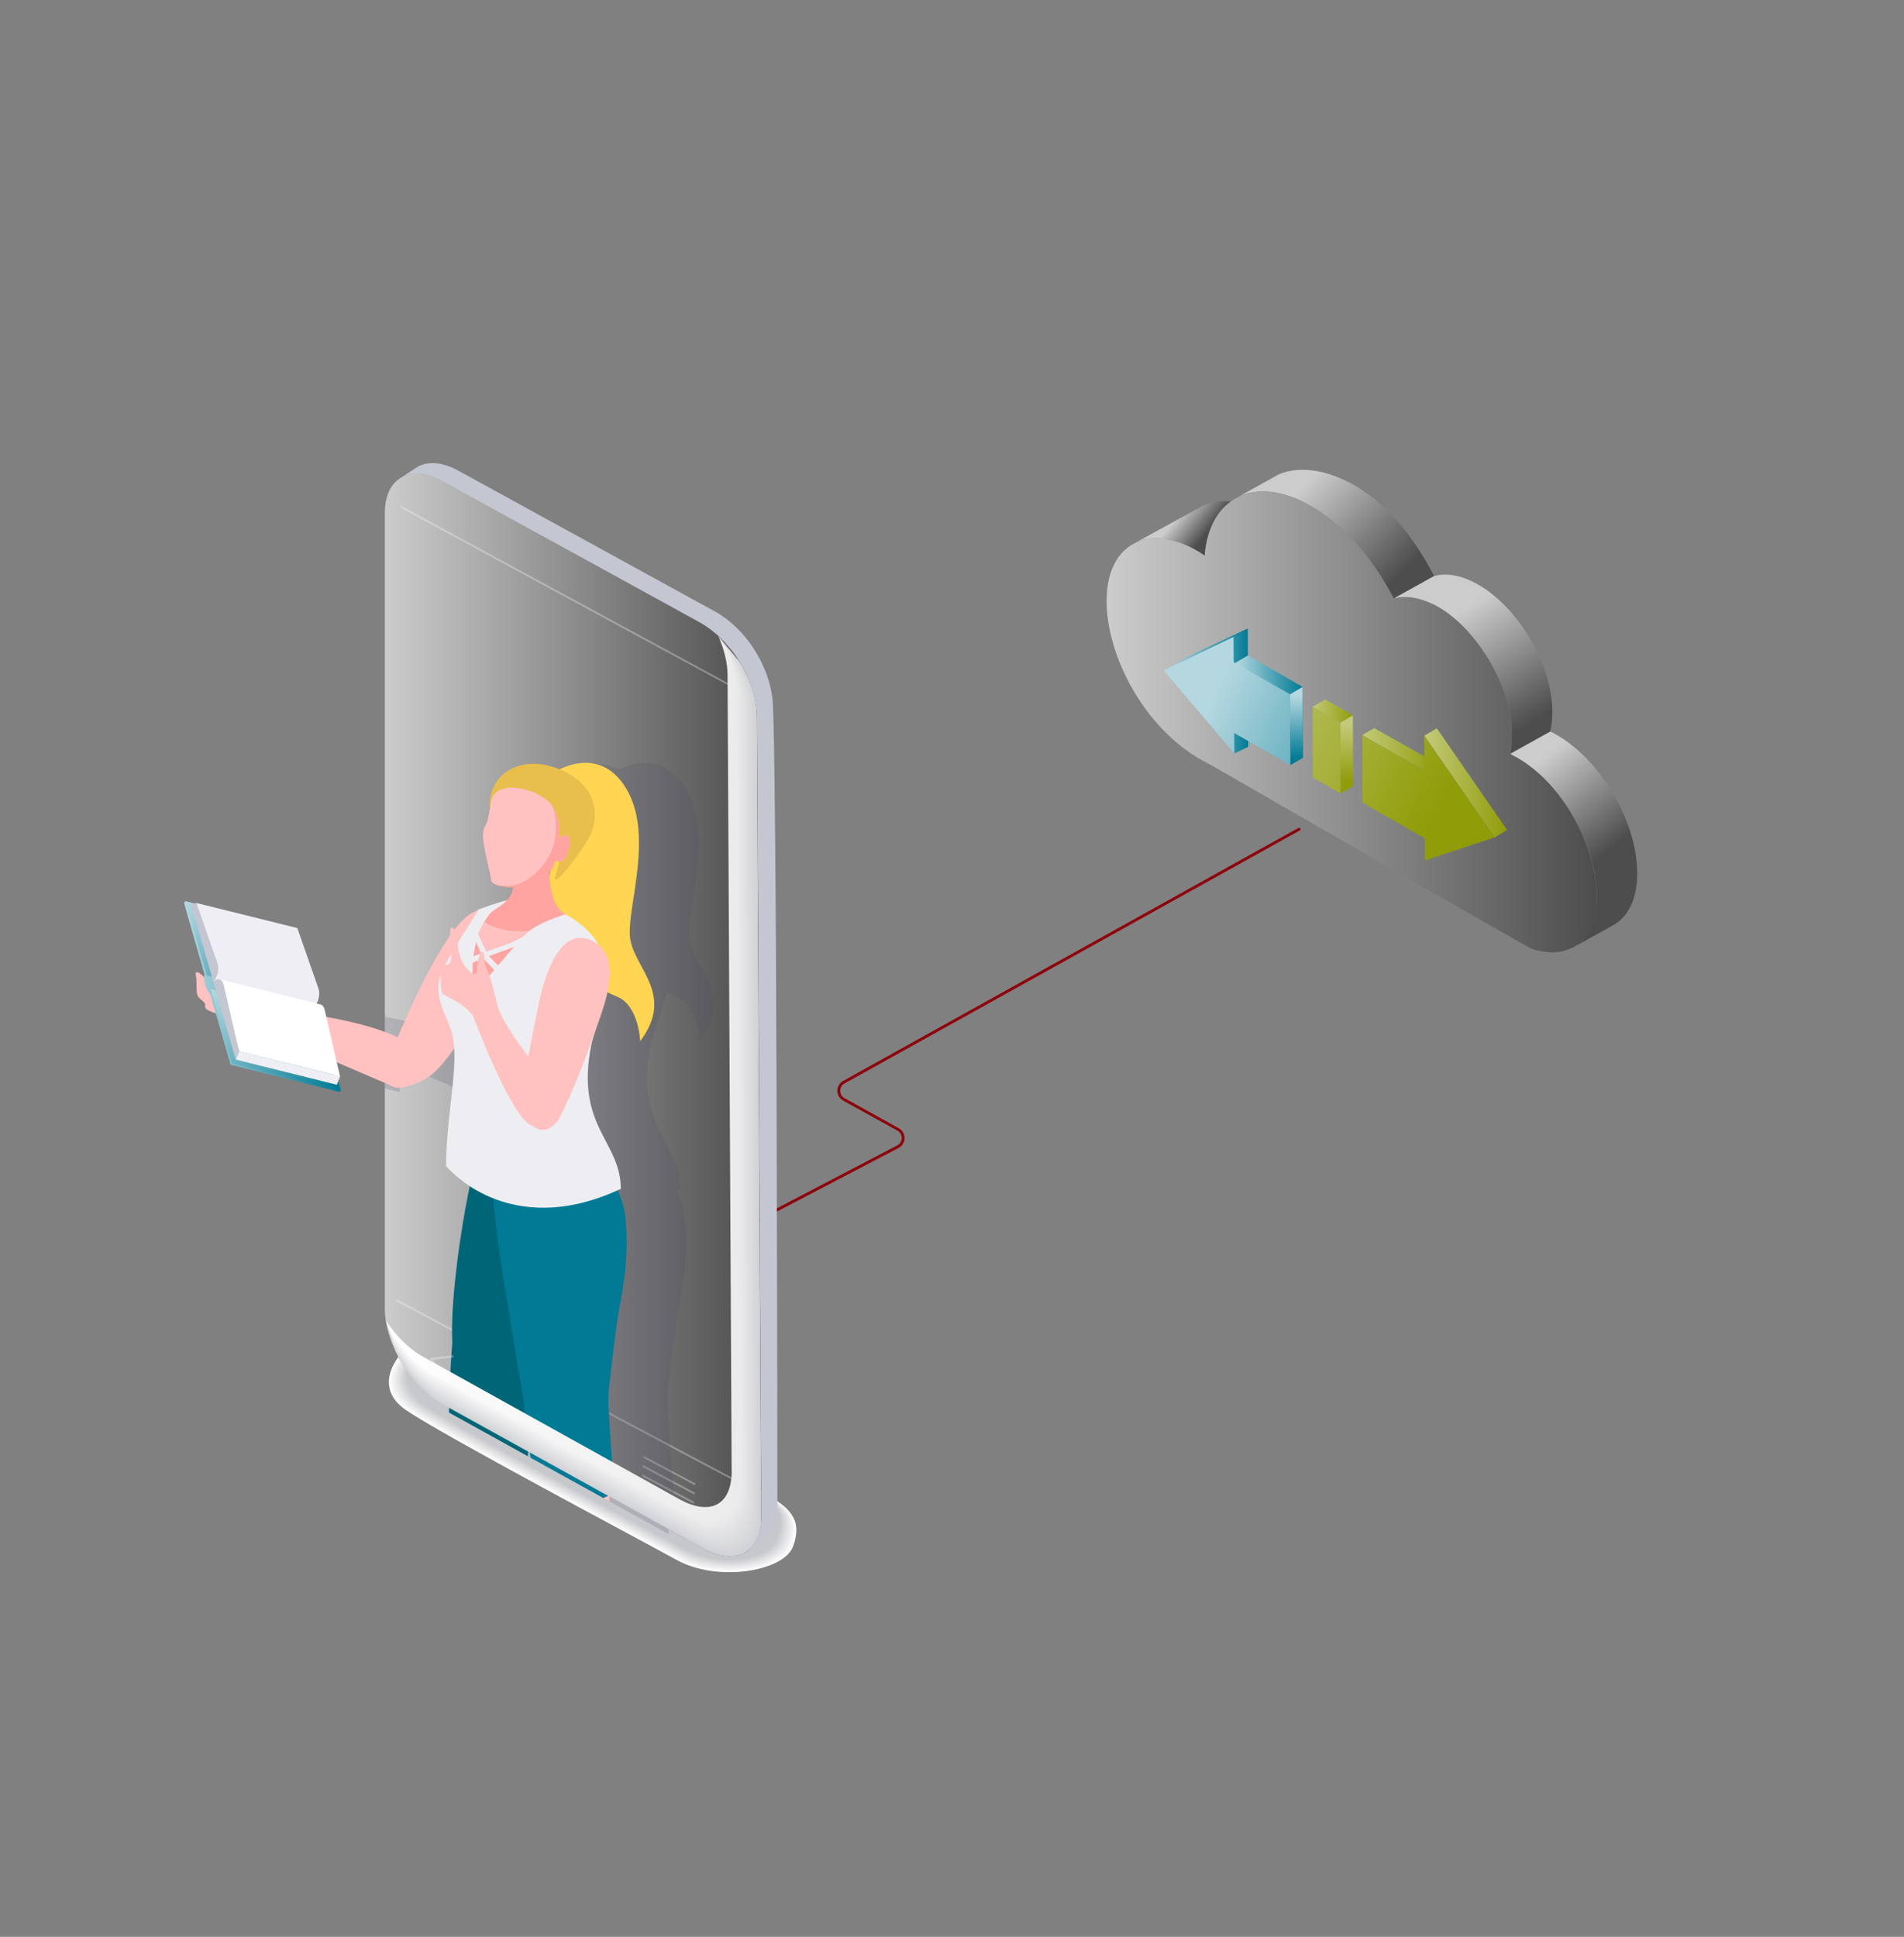 <?xml version="1.0" encoding="UTF-8"?> <svg xmlns="http://www.w3.org/2000/svg" xmlns:xlink="http://www.w3.org/1999/xlink" viewBox="0 0 467 475"><rect x="0" y="0" width="467" height="475" fill="#808080" stroke="none"/><defs><style>.cls-1{fill:url(#Unbenannter_Verlauf_2422);}.cls-1,.cls-2,.cls-3,.cls-4,.cls-5,.cls-6,.cls-7,.cls-8,.cls-9,.cls-10,.cls-11,.cls-12,.cls-13,.cls-14,.cls-15,.cls-16,.cls-17,.cls-18,.cls-19,.cls-20,.cls-21,.cls-22,.cls-23,.cls-24,.cls-25,.cls-26,.cls-27,.cls-28,.cls-29,.cls-30,.cls-31,.cls-32,.cls-33,.cls-34,.cls-35,.cls-36,.cls-37,.cls-38,.cls-39,.cls-40,.cls-41,.cls-42,.cls-43,.cls-44,.cls-45,.cls-46,.cls-47,.cls-48,.cls-49,.cls-50,.cls-51,.cls-52,.cls-53,.cls-54,.cls-55,.cls-56,.cls-57,.cls-58,.cls-59,.cls-60,.cls-61,.cls-62,.cls-63,.cls-64,.cls-65,.cls-66,.cls-67,.cls-68,.cls-69,.cls-70,.cls-71,.cls-72,.cls-73,.cls-74,.cls-75,.cls-76,.cls-77,.cls-78,.cls-79,.cls-80,.cls-81,.cls-82{stroke-width:0px;}.cls-2{fill:url(#Unbenannter_Verlauf_2428);}.cls-3{fill:url(#Unbenannter_Verlauf_2429);}.cls-4{fill:url(#Unbenannter_Verlauf_2426);}.cls-5{fill:url(#Unbenannter_Verlauf_2420);}.cls-6{fill:url(#Unbenannter_Verlauf_2425);}.cls-7{fill:url(#Unbenannter_Verlauf_2423);}.cls-8{fill:url(#Unbenannter_Verlauf_2424);}.cls-9{fill:url(#Unbenannter_Verlauf_2421);}.cls-10{fill:url(#Unbenannter_Verlauf_2427);}.cls-11{fill:url(#Unbenannter_Verlauf_2408);}.cls-12{fill:url(#Unbenannter_Verlauf_2409);}.cls-13{fill:url(#Unbenannter_Verlauf_2413);}.cls-14{fill:url(#Unbenannter_Verlauf_2411);}.cls-15{fill:url(#Unbenannter_Verlauf_2412);}.cls-16{fill:url(#Unbenannter_Verlauf_2416);}.cls-17{fill:url(#Unbenannter_Verlauf_2410);}.cls-18{fill:url(#Unbenannter_Verlauf_2417);}.cls-19{fill:url(#Unbenannter_Verlauf_2415);}.cls-20{fill:url(#Unbenannter_Verlauf_2419);}.cls-21{fill:url(#Unbenannter_Verlauf_2414);}.cls-22{fill:url(#Unbenannter_Verlauf_2418);}.cls-23{fill:#c7c8cc;}.cls-24{fill:#d1d2d6;}.cls-25{fill:url(#Neues_Verlaufsfeld_2-5);}.cls-26{fill:url(#Neues_Verlaufsfeld_2-9);}.cls-27{fill:url(#Neues_Verlaufsfeld_2-6);}.cls-28{fill:url(#Neues_Verlaufsfeld_2-4);}.cls-29{fill:url(#Neues_Verlaufsfeld_2-3);}.cls-30{fill:url(#Neues_Verlaufsfeld_2-2);}.cls-31{fill:url(#Neues_Verlaufsfeld_2-8);}.cls-32{fill:url(#Neues_Verlaufsfeld_2-7);}.cls-33{fill:#e4e5e7;}.cls-34{fill:#eeeef4;}.cls-35{fill:#e7e7e9;}.cls-36{fill:#8d030b;}.cls-37{fill:#c4c6d1;}.cls-83{clip-path:url(#clippath);}.cls-38{fill:none;}.cls-39{fill:url(#Unbenannter_Verlauf_3-7);}.cls-40{fill:url(#Unbenannter_Verlauf_3-6);}.cls-41{fill:url(#Unbenannter_Verlauf_3-5);}.cls-42{fill:url(#Unbenannter_Verlauf_3-3);}.cls-43{fill:url(#Unbenannter_Verlauf_3-2);}.cls-44{fill:url(#Unbenannter_Verlauf_3-4);}.cls-45{fill:#eeeef2;}.cls-46{fill:#fafafa;}.cls-84{mix-blend-mode:multiply;}.cls-47{fill:#ffa4a1;}.cls-48{fill:#e8bf4d;}.cls-49{fill:#dadadd;}.cls-50{fill:#dcdddf;}.cls-51{fill:#ffc2c1;}.cls-52{fill:#dfe0e2;}.cls-53{fill:#fcfcfd;}.cls-54{fill:#d7d8db;}.cls-55{fill:url(#Neues_Verlaufsfeld_2);}.cls-56{opacity:.3;}.cls-56,.cls-78{fill:#fff;}.cls-57{fill:url(#ITL_Verlauf-5);}.cls-58{fill:url(#ITL_Verlauf-3);}.cls-59{fill:url(#ITL_Verlauf-6);}.cls-60{fill:url(#ITL_Verlauf-2);}.cls-61{fill:url(#ITL_Verlauf-4);}.cls-62{fill:#e2e2e4;}.cls-63{fill:#f2f2f3;}.cls-85{mix-blend-mode:screen;}.cls-64{fill:#cacbce;}.cls-65{fill:url(#Unbenannter_Verlauf_3);}.cls-66{fill:#525068;opacity:.2;}.cls-67{fill:#d2d2d6;}.cls-68{fill:#ffd552;}.cls-69{fill:url(#ITL_Verlauf);}.cls-70{fill:url(#_Безымянный_градиент_347);}.cls-71{fill:#eaeaec;}.cls-72{fill:#f4f5f5;}.cls-86{isolation:isolate;}.cls-73{fill:#007a95;}.cls-74{fill:#cccdd1;}.cls-75{fill:#067;}.cls-76{fill:#f7f7f8;}.cls-77{fill:#ecedee;}.cls-79{fill:#d4d5d8;}.cls-80{fill:#efeff0;}.cls-81{fill:#cfd0d3;}.cls-82{fill:#2c3144;}</style><linearGradient id="ITL_Verlauf" x1="863.46" y1="-1258.07" x2="869.91" y2="-1263.17" gradientTransform="translate(-574.86 -1131.28) scale(1 -1)" gradientUnits="userSpaceOnUse"><stop offset="0" stop-color="#ccc"></stop><stop offset="1" stop-color="#4d4d4d"></stop></linearGradient><linearGradient id="ITL_Verlauf-2" x1="947.58" y1="-1321.89" x2="964.83" y2="-1343.5" xlink:href="#ITL_Verlauf"></linearGradient><linearGradient id="ITL_Verlauf-3" x1="893.39" y1="-1251.68" x2="916.39" y2="-1274.27" xlink:href="#ITL_Verlauf"></linearGradient><linearGradient id="ITL_Verlauf-4" x1="932.6" y1="-1281.68" x2="950.11" y2="-1308.73" xlink:href="#ITL_Verlauf"></linearGradient><linearGradient id="ITL_Verlauf-5" x1="271.41" y1="-1308.36" x2="391.66" y2="-1308.36" gradientTransform="translate(0 -1131.28) scale(1 -1)" xlink:href="#ITL_Verlauf"></linearGradient><linearGradient id="Neues_Verlaufsfeld_2" x1="291.19" y1="-1300.74" x2="306.17" y2="-1300.74" gradientTransform="translate(0 -1131.28) scale(1 -1)" gradientUnits="userSpaceOnUse"><stop offset="0" stop-color="#b5d8e0"></stop><stop offset="1" stop-color="#007a95"></stop></linearGradient><linearGradient id="Neues_Verlaufsfeld_2-2" x1="302.98" y1="-1304.57" x2="319.58" y2="-1304.57" xlink:href="#Neues_Verlaufsfeld_2"></linearGradient><linearGradient id="Neues_Verlaufsfeld_2-3" x1="285.45" y1="159.29" x2="306.04" y2="159.29" gradientTransform="matrix(1,0,0,1,0,0)" xlink:href="#Neues_Verlaufsfeld_2"></linearGradient><linearGradient id="Neues_Verlaufsfeld_2-4" x1="317.99" y1="-1301.84" x2="317.99" y2="-1317.3" xlink:href="#Neues_Verlaufsfeld_2"></linearGradient><linearGradient id="Neues_Verlaufsfeld_2-5" x1="298.08" y1="-1300.56" x2="353.96" y2="-1328.08" xlink:href="#Neues_Verlaufsfeld_2"></linearGradient><linearGradient id="Neues_Verlaufsfeld_2-6" x1="298.55" y1="-1299.76" x2="354.38" y2="-1327.26" xlink:href="#Neues_Verlaufsfeld_2"></linearGradient><linearGradient id="Unbenannter_Verlauf_3" x1="330.32" y1="-1308.77" x2="330.32" y2="-1323.1" gradientTransform="translate(0 -1131.28) scale(1 -1)" gradientUnits="userSpaceOnUse"><stop offset="0" stop-color="#c3ca7a"></stop><stop offset="1" stop-color="#909c08"></stop></linearGradient><linearGradient id="Unbenannter_Verlauf_3-2" x1="334.13" y1="-1315.12" x2="352.85" y2="-1315.12" xlink:href="#Unbenannter_Verlauf_3"></linearGradient><linearGradient id="Unbenannter_Verlauf_3-3" x1="349.33" y1="-1323.26" x2="369.66" y2="-1323.26" xlink:href="#Unbenannter_Verlauf_3"></linearGradient><linearGradient id="Unbenannter_Verlauf_3-4" x1="321.95" y1="-1305.65" x2="331.82" y2="-1305.65" xlink:href="#Unbenannter_Verlauf_3"></linearGradient><linearGradient id="Unbenannter_Verlauf_3-5" x1="298.68" y1="-1303.12" x2="351.99" y2="-1329.38" xlink:href="#Unbenannter_Verlauf_3"></linearGradient><linearGradient id="Unbenannter_Verlauf_3-6" x1="297.49" y1="-1301.5" x2="353.48" y2="-1329.08" xlink:href="#Unbenannter_Verlauf_3"></linearGradient><linearGradient id="Unbenannter_Verlauf_3-7" x1="297.69" y1="-1301.52" x2="353.55" y2="-1329.04" xlink:href="#Unbenannter_Verlauf_3"></linearGradient><linearGradient id="ITL_Verlauf-6" x1="94.39" y1="248.92" x2="186.69" y2="248.92" gradientTransform="matrix(1,0,0,1,0,0)" xlink:href="#ITL_Verlauf"></linearGradient><clipPath id="clippath"><path class="cls-38" d="M186.67,373.21v-.33c-.02-5.7-.18-37.05-.38-73.02,0-1.12,0-2.26-.02-3.4-.05-10.2-.11-20.73-.16-31.09-.02-.73-.02-1.42-.02-2.14-.07-11.27-.12-22.33-.17-32.57-.11-19.93-.21-36.74-.25-45.94-.02-.96-.02-1.8-.02-2.59-.02-1.01-.02-1.88-.02-2.59-.02-1.53-.02-2.34-.02-2.34-.03-2.55-.51-5.22-1.43-7.83-.94-2.74-2.34-5.42-4.14-7.86-.48-.64-.99-1.3-1.57-1.91-.26-.33-.56-.66-.86-.97-.21-.2-.43-.41-.63-.63-.02-.03-.03-.05-.05-.07-.2-.2-.4-.4-.59-.58-.03-.03-.08-.07-.11-.12l-.08-.07c-.13-.12-.28-.25-.41-.38-.49-.41-.99-.84-1.52-1.22-.21-.17-.43-.31-.66-.46-.05-.07-.13-.12-.2-.15-.26-.2-.51-.36-.76-.51-.41-.26-.82-.53-1.27-.74l-9.21-5.08h-.02l-.1-.05-6.18-3.4-8.57-4.71-.1-.05-.36-.2-12.36-6.77-2.16-1.19-14.17-7.78-.69-.38-9.02-4.94c-.61-.33-1.2-.61-1.78-.86l-.05-.02c-1.58-.63-3.08-.94-4.44-.94-.3,0-.58.02-.84.05-.25.02-.49.07-.76.12h-.08c-.25.05-.48.12-.73.2-.03,0-.1.02-.16.05-.15.05-.3.1-.43.16l-.05.02s-.08.03-.12.05c-.21.1-.43.21-.63.33-.02,0-.03.02-.05.02-.17.1-.33.21-.5.35l-.1.07c-2.11,1.57-3.36,4.45-3.33,8.37v53.91l-55.46,28.95-1.93,72.02,57.39,10.18v29.93c0,1.25.15,2.54.4,3.81v.02c.89,4.55,3.21,9.25,6.35,13.12.78.97,1.63,1.93,2.5,2.8.46.43.92.82,1.38,1.25.21.17.43.33.64.5.99.76,1.98,1.45,3.02,1.99l5.29,2.93,7.42,4.1,3.18,1.76,14.16,7.85,9.43,5.21,3.74,2.08,2.24,1.24,17.26,9.54,1.3.73c4.27,2.34,8.07,2.34,10.66.44.1-.07.2-.15.28-.23.08-.08.16-.16.25-.23.16-.15.33-.33.49-.51.2-.21.4-.43.56-.67.03-.05.07-.1.1-.15.1-.16.2-.33.3-.53.13-.21.25-.45.36-.68.07-.18.13-.35.2-.51.07-.18.12-.36.16-.54.07-.18.12-.38.17-.58.03-.07.05-.15.07-.23.21-.89.36-1.81.4-2.83,0,0,0-.21-.02-.61Z"></path></clipPath><linearGradient id="Neues_Verlaufsfeld_2-7" x1="45.11" y1="244.39" x2="83.61" y2="244.39" gradientTransform="matrix(1,0,0,1,0,0)" xlink:href="#Neues_Verlaufsfeld_2"></linearGradient><linearGradient id="Neues_Verlaufsfeld_2-8" x1="437.65" y1="-164.25" x2="477.86" y2="-164.25" gradientTransform="translate(-375.9 55.5) rotate(43.95)" xlink:href="#Neues_Verlaufsfeld_2"></linearGradient><linearGradient id="Neues_Verlaufsfeld_2-9" x1="418.22" y1="-175.47" x2="458.44" y2="-175.47" gradientTransform="translate(-375.9 55.5) rotate(43.95)" xlink:href="#Neues_Verlaufsfeld_2"></linearGradient><linearGradient id="Unbenannter_Verlauf_2429" x1="103.52" y1="271.35" x2="193.34" y2="271.35" gradientTransform="translate(-6.86)" gradientUnits="userSpaceOnUse"><stop offset="0" stop-color="#d3d4d8"></stop><stop offset="1" stop-color="#d2d3d7"></stop></linearGradient><linearGradient id="Unbenannter_Verlauf_2428" x1="110.29" y1="271.03" x2="199.99" y2="271.03" gradientTransform="translate(-13.72)" gradientUnits="userSpaceOnUse"><stop offset="0" stop-color="#d5d6da"></stop><stop offset="1" stop-color="#d3d4d8"></stop></linearGradient><linearGradient id="Unbenannter_Verlauf_2427" x1="117.05" y1="270.72" x2="206.65" y2="270.72" gradientTransform="translate(-20.59)" gradientUnits="userSpaceOnUse"><stop offset="0" stop-color="#d7d8db"></stop><stop offset="1" stop-color="#d4d5d9"></stop></linearGradient><linearGradient id="Unbenannter_Verlauf_2426" x1="123.82" y1="270.41" x2="213.3" y2="270.41" gradientTransform="translate(-27.45)" gradientUnits="userSpaceOnUse"><stop offset="0" stop-color="#d9dadd"></stop><stop offset="1" stop-color="#d6d6da"></stop></linearGradient><linearGradient id="Unbenannter_Verlauf_2425" x1="130.58" y1="270.1" x2="219.95" y2="270.1" gradientTransform="translate(-34.31)" gradientUnits="userSpaceOnUse"><stop offset="0" stop-color="#dbdcdf"></stop><stop offset="1" stop-color="#d7d7db"></stop></linearGradient><linearGradient id="Unbenannter_Verlauf_2424" x1="137.35" y1="269.79" x2="226.6" y2="269.79" gradientTransform="translate(-41.17)" gradientUnits="userSpaceOnUse"><stop offset="0" stop-color="#dddee1"></stop><stop offset="1" stop-color="#d8d9db"></stop></linearGradient><linearGradient id="Unbenannter_Verlauf_2423" x1="144.11" y1="269.47" x2="233.25" y2="269.47" gradientTransform="translate(-48.04)" gradientUnits="userSpaceOnUse"><stop offset="0" stop-color="#dfe0e2"></stop><stop offset="1" stop-color="#d9dadc"></stop></linearGradient><linearGradient id="Unbenannter_Verlauf_2422" x1="150.88" y1="269.16" x2="239.9" y2="269.16" gradientTransform="translate(-54.9)" gradientUnits="userSpaceOnUse"><stop offset="0" stop-color="#e1e2e4"></stop><stop offset="1" stop-color="#dadbdd"></stop></linearGradient><linearGradient id="Unbenannter_Verlauf_2421" x1="157.64" y1="268.85" x2="246.55" y2="268.85" gradientTransform="translate(-61.76)" gradientUnits="userSpaceOnUse"><stop offset="0" stop-color="#e3e4e6"></stop><stop offset="1" stop-color="#dbdcde"></stop></linearGradient><linearGradient id="Unbenannter_Verlauf_2420" x1="164.4" y1="268.54" x2="253.2" y2="268.54" gradientTransform="translate(-68.62)" gradientUnits="userSpaceOnUse"><stop offset="0" stop-color="#e5e6e8"></stop><stop offset="1" stop-color="#dcdddf"></stop></linearGradient><linearGradient id="Unbenannter_Verlauf_2419" x1="171.17" y1="268.23" x2="259.85" y2="268.23" gradientTransform="translate(-75.49)" gradientUnits="userSpaceOnUse"><stop offset="0" stop-color="#e7e8ea"></stop><stop offset="1" stop-color="#dddee0"></stop></linearGradient><linearGradient id="Unbenannter_Verlauf_2418" x1="177.93" y1="267.92" x2="266.5" y2="267.92" gradientTransform="translate(-82.35)" gradientUnits="userSpaceOnUse"><stop offset="0" stop-color="#e9e9eb"></stop><stop offset="1" stop-color="#dfdfe1"></stop></linearGradient><linearGradient id="Unbenannter_Verlauf_2417" x1="184.7" y1="267.6" x2="273.15" y2="267.6" gradientTransform="translate(-89.21)" gradientUnits="userSpaceOnUse"><stop offset="0" stop-color="#ebebed"></stop><stop offset="1" stop-color="#e0e0e2"></stop></linearGradient><linearGradient id="Unbenannter_Verlauf_2416" x1="191.46" y1="267.29" x2="279.8" y2="267.29" gradientTransform="translate(-96.07)" gradientUnits="userSpaceOnUse"><stop offset="0" stop-color="#ededef"></stop><stop offset="1" stop-color="#e1e1e3"></stop></linearGradient><linearGradient id="Unbenannter_Verlauf_2415" x1="198.23" y1="266.98" x2="286.45" y2="266.98" gradientTransform="translate(-102.93)" gradientUnits="userSpaceOnUse"><stop offset="0" stop-color="#efeff1"></stop><stop offset="1" stop-color="#e2e2e4"></stop></linearGradient><linearGradient id="Unbenannter_Verlauf_2414" x1="204.99" y1="266.67" x2="293.1" y2="266.67" gradientTransform="translate(-109.8)" gradientUnits="userSpaceOnUse"><stop offset="0" stop-color="#f1f1f3"></stop><stop offset="1" stop-color="#e3e3e5"></stop></linearGradient><linearGradient id="Unbenannter_Verlauf_2413" x1="211.76" y1="266.36" x2="299.75" y2="266.36" gradientTransform="translate(-116.66)" gradientUnits="userSpaceOnUse"><stop offset="0" stop-color="#f3f3f4"></stop><stop offset="1" stop-color="#e4e4e6"></stop></linearGradient><linearGradient id="Unbenannter_Verlauf_2412" x1="218.52" y1="266.05" x2="306.4" y2="266.05" gradientTransform="translate(-123.52)" gradientUnits="userSpaceOnUse"><stop offset="0" stop-color="#f5f5f6"></stop><stop offset="1" stop-color="#e5e6e6"></stop></linearGradient><linearGradient id="Unbenannter_Verlauf_2411" x1="225.29" y1="265.73" x2="313.05" y2="265.73" gradientTransform="translate(-130.38)" gradientUnits="userSpaceOnUse"><stop offset="0" stop-color="#f7f7f8"></stop><stop offset="1" stop-color="#e6e7e7"></stop></linearGradient><linearGradient id="Unbenannter_Verlauf_2410" x1="232.05" y1="265.42" x2="319.7" y2="265.42" gradientTransform="translate(-137.25)" gradientUnits="userSpaceOnUse"><stop offset="0" stop-color="#f9f9fa"></stop><stop offset="1" stop-color="#e8e8e8"></stop></linearGradient><linearGradient id="Unbenannter_Verlauf_2409" x1="238.81" y1="265.11" x2="326.35" y2="265.11" gradientTransform="translate(-144.11)" gradientUnits="userSpaceOnUse"><stop offset="0" stop-color="#fbfbfb"></stop><stop offset="1" stop-color="#e9e9e9"></stop></linearGradient><linearGradient id="Unbenannter_Verlauf_2408" x1="245.58" y1="264.8" x2="333" y2="264.8" gradientTransform="translate(-150.97)" gradientUnits="userSpaceOnUse"><stop offset="0" stop-color="#fdfdfd"></stop><stop offset="1" stop-color="#eaeaea"></stop></linearGradient><linearGradient id="_Безымянный_градиент_347" x1="252.34" y1="264.49" x2="339.65" y2="264.49" gradientTransform="translate(-157.83)" gradientUnits="userSpaceOnUse"><stop offset="0" stop-color="#fff"></stop><stop offset="1" stop-color="#ebebeb"></stop></linearGradient></defs><g class="cls-86"><g id="Ebene_1"><path class="cls-69" d="M278.51,133.07c.9-.44,1.88-.74,2.91-.92,3.46-.59,7.59.28,12.02,2.84.69.4,1.36.83,2.03,1.28.53-6.16,2.85-10.69,6.38-13.27-.57-.07-1.13-.1-1.68-.1-1.84,0-3.54.37-5.04,1.09l-16.61,9.08Z"></path><path class="cls-60" d="M380.2,179.38l-9.91,5.51c.56.26,1.13.56,1.7.89,10.86,6.27,19.66,21.45,19.66,33.92,0,6.31-2.26,10.72-5.91,12.71l10.04-5.58s.03-.02.05-.02l.13-.08h0c3.47-2.06,5.61-6.4,5.61-12.54,0-12.46-8.8-27.64-19.66-33.91-.57-.33-1.14-.62-1.7-.89Z"></path><path class="cls-58" d="M312.82,116.79l-9.46,5.26c.1-.05.2-.11.31-.16,2.85-1.42,6.29-1.76,10.11-.91,2.46.54,5.07,1.58,7.79,3.14,8.15,4.71,15.43,13.18,20.25,22.65l9.91-5.51c-4.81-9.47-11.94-18.22-20.25-22.65-11.87-6.34-18.6-1.86-18.66-1.83Z"></path><path class="cls-61" d="M341.83,146.77c3.03-.86,6.79-.23,10.87,2.13.82.47,1.63,1.01,2.43,1.59,8.87,6.48,15.71,19.14,15.71,29.69,0,1.74-.19,3.31-.54,4.73l9.91-5.51c.35-1.41.54-2.99.54-4.72,0-11.49-8.12-25.5-18.13-31.28-4.08-2.35-7.85-2.98-10.87-2.12l-9.91,5.51Z"></path><path class="cls-57" d="M297.03,187.62c14.37,8.28,67.1,38.63,76.78,44.05,1.11.4,1.3,1.5,6.93,1.93,19.83-.87,10.3-38.37-9.88-48.44-1.36-.73.3-2.22-.06-3.73.16-4.46-.52-7.72-2.01-12.05-4.01-10.93-14.96-24.99-26.97-22.63-5.45-10.33-12.6-18.91-22.54-23.85-10.98-5.41-22.56-1.71-23.81,13.36-4.36-3.1-10.2-4.95-14.06-4.12-19.01,3.88-9.29,43.58,15.63,55.47Z"></path><polygon class="cls-55" points="291.19 161.12 302.76 184.79 306.17 183.14 306.04 154.15 291.19 161.12"></polygon><polygon class="cls-30" points="306.07 160.74 302.98 162.57 319.58 185.84 319.5 168.46 306.07 160.74"></polygon><polygon class="cls-29" points="285.45 164.44 302.54 156.2 306.04 154.15 291.19 161.12 285.45 164.44"></polygon><polygon class="cls-28" points="316.41 170.28 316.49 187.65 319.58 185.84 319.5 168.46 316.41 170.28"></polygon><polygon class="cls-25" points="300.42 161.14 300.47 178.49 316.47 187.63 316.41 170.28 300.42 161.14"></polygon><polygon class="cls-27" points="285.45 164.44 302.76 184.79 302.54 156.2 285.45 164.44"></polygon><polygon class="cls-65" points="328.73 177.22 328.82 194.59 331.9 192.78 331.82 175.4 328.73 177.22"></polygon><polygon class="cls-43" points="334.13 180.28 349.63 189.14 352.85 187.48 337.07 178.55 334.13 180.28"></polygon><polygon class="cls-42" points="349.33 180.41 366.57 205.37 369.66 203.55 352.41 178.6 349.33 180.41"></polygon><polygon class="cls-44" points="321.95 173.34 328.73 177.22 331.82 175.4 325.03 171.52 321.95 173.34"></polygon><polygon class="cls-41" points="334.13 180.28 334.21 196.86 353.43 207.85 353.35 191.26 334.13 180.28"></polygon><polygon class="cls-40" points="321.95 173.34 322.03 190.72 328.82 194.59 328.73 177.22 321.95 173.34"></polygon><polygon class="cls-39" points="349.48 211.03 366.57 205.37 349.33 180.41 349.48 211.03"></polygon><path class="cls-36" d="M318.48,203.04l-111.67,62.05c-.9.5-1.43,1.41-1.43,2.42,0,1.01.54,1.92,1.44,2.41l13.26,7.34c.69.38,1.09,1.07,1.08,1.84,0,.77-.43,1.45-1.12,1.82l-49.74,26c-.17.09-.24.3-.14.47.06.12.18.18.31.18.06,0,.11-.01.16-.04l49.74-25.99c.92-.49,1.48-1.39,1.49-2.42.01-1.03-.53-1.95-1.44-2.45l-13.26-7.34c-.67-.37-1.08-1.05-1.08-1.81,0-.76.4-1.44,1.07-1.82l111.67-62.05c.17-.09.23-.3.13-.47-.1-.16-.31-.22-.48-.13Z"></path><g class="cls-84"><path class="cls-78" d="M99.02,331.23s-8.63,8.37.69,14.67c9.32,6.3,56.15,31.09,66.26,36.66,10.11,5.57,26.3,2.78,28.54-3.3,3.37-9.18-4.39-11-12.59-16.51-8.2-5.51-66.74-33.67-72.47-32.7-5.73.97-7.28-.75-10.43,1.17Z"></path><path class="cls-53" d="M99.14,331.3s-8.5,8.26.79,14.55c9.29,6.29,56,31.01,66.09,36.56,10.09,5.55,26.07,2.81,28.3-3.25,3.36-9.15-4.32-10.92-12.5-16.42-8.18-5.5-66.56-33.58-72.28-32.61-5.71.97-7.26-.75-10.4,1.17Z"></path><path class="cls-46" d="M99.26,331.37s-8.36,8.16.9,14.43c9.27,6.27,55.85,30.93,65.91,36.47,10.06,5.54,25.83,2.83,28.06-3.21,3.35-9.13-4.25-10.85-12.41-16.33-8.16-5.49-66.39-33.49-72.08-32.52-5.7.97-7.24-.75-10.37,1.17Z"></path><path class="cls-76" d="M99.39,331.44s-8.23,8.06,1.01,14.32c9.24,6.25,55.7,30.85,65.74,36.37,10.03,5.52,25.6,2.86,27.82-3.17,3.35-9.1-4.18-10.77-12.32-16.24-8.14-5.47-66.21-33.4-71.89-32.44-5.68.96-7.22-.75-10.34,1.16Z"></path><path class="cls-72" d="M99.51,331.5s-8.1,7.96,1.11,14.2c9.22,6.24,55.55,30.76,65.56,36.27,10,5.51,25.37,2.89,27.57-3.13,3.34-9.08-4.12-10.7-12.23-16.16-8.12-5.46-66.03-33.31-71.7-32.35-5.67.96-7.2-.74-10.32,1.16Z"></path><path class="cls-63" d="M99.64,331.57s-7.97,7.86,1.22,14.08c9.19,6.22,55.41,30.68,65.38,36.17,9.98,5.49,25.13,2.91,27.33-3.08,3.33-9.05-4.05-10.63-12.14-16.07-8.1-5.44-65.85-33.22-71.51-32.26-5.65.96-7.18-.74-10.29,1.16Z"></path><path class="cls-80" d="M99.76,331.64s-7.84,7.76,1.33,13.96c9.17,6.2,55.26,30.6,65.21,36.08,9.95,5.48,24.9,2.94,27.09-3.04,3.32-9.03-3.98-10.55-12.06-15.98-8.07-5.43-65.68-33.13-71.31-32.18-5.64.95-7.16-.74-10.26,1.16Z"></path><path class="cls-77" d="M99.88,331.71s-7.71,7.66,1.43,13.85c9.14,6.19,55.11,30.52,65.03,35.98,9.92,5.46,24.66,2.96,26.85-3,3.31-9-3.91-10.48-11.97-15.89-8.05-5.41-65.5-33.04-71.12-32.09-5.62.95-7.14-.74-10.23,1.15Z"></path><path class="cls-71" d="M100.01,331.78s-7.57,7.56,1.54,13.73c9.12,6.17,54.96,30.43,64.86,35.88,9.9,5.45,24.43,2.99,26.61-2.96,3.3-8.98-3.85-10.4-11.88-15.8-8.03-5.4-65.32-32.95-70.93-32-5.61.95-7.12-.74-10.21,1.15Z"></path><path class="cls-35" d="M100.13,331.85s-7.44,7.46,1.65,13.61c9.09,6.15,54.81,30.35,64.68,35.78,9.87,5.43,24.19,3.02,26.37-2.91,3.29-8.96-3.78-10.33-11.79-15.71-8.01-5.38-65.14-32.86-70.73-31.92-5.59.95-7.1-.73-10.18,1.15Z"></path><path class="cls-33" d="M100.25,331.92s-7.31,7.36,1.75,13.49c9.07,6.14,54.66,30.27,64.5,35.69,9.84,5.42,23.96,3.04,26.13-2.87,3.28-8.93-3.71-10.25-11.7-15.62-7.99-5.37-64.97-32.77-70.54-31.83-5.57.94-7.08-.73-10.15,1.14Z"></path><path class="cls-62" d="M100.38,331.99s-7.18,7.26,1.86,13.37c9.04,6.12,54.51,30.18,64.33,35.59,9.82,5.41,23.73,3.07,25.89-2.83,3.27-8.91-3.65-10.18-11.61-15.53-7.97-5.35-64.79-32.68-70.35-31.74-5.56.94-7.07-.73-10.12,1.14Z"></path><path class="cls-52" d="M100.5,332.05s-7.05,7.15,1.97,13.26c9.02,6.1,54.36,30.1,64.15,35.49,9.79,5.39,23.49,3.1,25.65-2.79,3.26-8.88-3.58-10.11-11.52-15.44-7.94-5.34-64.61-32.59-70.16-31.65-5.54.94-7.05-.73-10.09,1.14Z"></path><path class="cls-50" d="M100.63,332.12s-6.92,7.05,2.07,13.14c8.99,6.09,54.21,30.02,63.97,35.39,9.76,5.38,23.26,3.12,25.41-2.75,3.25-8.86-3.51-10.03-11.43-15.35-7.92-5.32-64.43-32.5-69.96-31.57-5.53.94-7.03-.73-10.07,1.13Z"></path><path class="cls-49" d="M100.75,332.19s-6.78,6.95,2.18,13.02c8.97,6.07,54.06,29.94,63.8,35.3,9.74,5.36,23.02,3.15,25.17-2.7,3.25-8.83-3.44-9.96-11.34-15.27-7.9-5.31-64.26-32.41-69.77-31.48-5.51.93-7.01-.72-10.04,1.13Z"></path><path class="cls-54" d="M100.87,332.26s-6.65,6.85,2.29,12.9c8.94,6.05,53.91,29.85,63.62,35.2,9.71,5.35,22.79,3.17,24.93-2.66,3.24-8.81-3.38-9.88-11.25-15.18-7.88-5.29-64.08-32.32-69.58-31.39-5.5.93-6.99-.72-10.01,1.13Z"></path><path class="cls-79" d="M101,332.33s-6.52,6.75,2.4,12.79c8.92,6.04,53.76,29.77,63.45,35.1,9.68,5.33,22.55,3.2,24.69-2.62,3.23-8.78-3.31-9.81-11.17-15.09-7.86-5.28-63.9-32.24-69.39-31.31-5.48.93-6.97-.72-9.98,1.12Z"></path><path class="cls-67" d="M101.12,332.4s-6.39,6.65,2.5,12.67c8.89,6.02,53.61,29.69,63.27,35,9.66,5.32,22.32,3.23,24.45-2.58,3.22-8.76-3.24-9.73-11.08-15-7.83-5.26-63.72-32.15-69.19-31.22-5.47.93-6.95-.72-9.96,1.12Z"></path><path class="cls-81" d="M101.25,332.47s-6.26,6.55,2.61,12.55c8.87,6,53.46,29.61,63.09,34.91,9.63,5.3,22.09,3.25,24.21-2.53,3.21-8.74-3.17-9.66-10.99-14.91-7.81-5.25-63.55-32.06-69-31.13-5.45.92-6.93-.72-9.93,1.12Z"></path><path class="cls-74" d="M101.37,332.54s-6.13,6.45,2.72,12.43c8.84,5.99,53.32,29.52,62.92,34.81,9.6,5.29,21.85,3.28,23.97-2.49,3.2-8.71-3.11-9.59-10.9-14.82-7.79-5.24-63.37-31.97-68.81-31.05-5.44.92-6.91-.71-9.9,1.11Z"></path><path class="cls-64" d="M101.49,332.6s-5.99,6.35,2.82,12.32c8.82,5.97,53.17,29.44,62.74,34.71,9.57,5.27,21.62,3.31,23.73-2.45,3.19-8.69-3.04-9.51-10.81-14.73-7.77-5.22-63.19-31.88-68.61-30.96-5.42.92-6.89-.71-9.87,1.11Z"></path><path class="cls-23" d="M101.62,332.67s-5.86,6.25,2.93,12.2c8.79,5.95,53.02,29.36,62.56,34.61,9.55,5.26,21.38,3.33,23.49-2.41,3.18-8.66-2.97-9.44-10.72-14.64-7.75-5.21-63.01-31.79-68.42-30.87-5.41.92-6.87-.71-9.84,1.11Z"></path></g><path class="cls-37" d="M187.25,377.76c-.12.1-3.48,2.27-3.9,2.55.1-.07.2-.15.28-.23.27-.22.52-.47.75-.73.2-.22.38-.43.55-.68.03-.05.07-.1.1-.15.12-.15.2-.33.3-.52.13-.22.25-.45.37-.68.07-.18.13-.35.2-.52.07-.17.12-.35.17-.53.07-.18.12-.38.15-.58.03-.07.05-.15.07-.23.25-1.12.35-2.27.38-3.44v-.33c.03-.62.03-1.22.03-1.82,0,0-.17-32.71-.38-71.26,0-1.1,0-2.25-.02-3.37-.05-10.17-.08-20.69-.15-31.06-.02-.72-.02-1.42-.02-2.13-.07-11.27-.12-22.32-.17-32.56-.13-22.04-.23-40.26-.3-48.53-.02-1.02-.02-1.88-.02-2.6-.02-1.52-.02-2.33-.02-2.33-.22-6.6-3.3-13.54-8-18.57-.2-.2-.42-.42-.62-.63-.02-.03-.03-.05-.05-.07-.2-.2-.4-.38-.6-.57-.2-.18-.4-.37-.6-.57-.5-.42-1-.83-1.52-1.22-.22-.17-.43-.32-.67-.47-.05-.07-.13-.12-.2-.15-.25-.18-.48-.35-.75-.5-.42-.27-.83-.53-1.27-.75l-15.52-8.52-9.02-4.95-12.37-6.78-26.04-14.29c-2.25-1.23-4.39-1.82-6.25-1.82-.3,0-.58.02-.85.05-.25.02-.5.07-.75.12h-.08c-.25.05-.48.12-.73.2-.03,0-.1.02-.17.05-.2.07-.4.15-.58.23-.22.1-.43.22-.63.33.55-.37,2.95-1.97,3.83-2.52,2.53-1.6,6.17-1.43,10.19.77l62.95,34.54c7.47,4.08,13.14,12.95,14.14,21.39.4,3.42.67,28.96.85,60.55.05,10.07.1,20.76.13,31.53,0,.72.02,1.43.02,2.15.03,8.32.05,16.66.07,24.82v3.7c.12,35.48.13,66.32.13,72.31,0,3.82.35,8.55-3.42,11.37Z"></path><path class="cls-59" d="M186.69,372.61c-.03,1.02-.18,1.95-.4,2.83-.02.08-.03.17-.07.23-.05.2-.1.4-.17.58-.05.18-.1.36-.17.54-.07.17-.13.33-.2.51-.12.23-.23.46-.36.68-.1.2-.2.36-.3.53-.03.05-.07.1-.1.15-.16.25-.36.46-.56.68-.16.18-.33.36-.49.51-.08.07-.17.15-.25.23s-.18.16-.28.23c-2.59,1.9-6.39,1.9-10.66-.45l-1.3-.73-7.37-4.07-9.89-5.47-2.24-1.24-3.74-2.08-2.13-1.17-5.09-2.82-2.21-1.22-13.94-7.73-.21-.12-3.18-1.76-7.42-4.1-5.29-2.93c-1.04-.54-2.03-1.24-3.02-1.99-.21-.16-.43-.33-.64-.49-.46-.43-.92-.82-1.38-1.25-.87-.87-1.73-1.83-2.5-2.8-3.13-3.87-5.46-8.57-6.35-13.12v-.02c-.25-1.27-.39-2.55-.39-3.81V125.94c-.03-3.92,1.22-6.81,3.33-8.37l.1-.07c.17-.13.33-.25.5-.35.02,0,.03-.02.05-.02.2-.12.41-.23.63-.33.03-.02.07-.03.12-.05l.05-.02c.13-.07.28-.12.43-.17.07-.03.13-.05.17-.05.25-.08.48-.15.72-.2h.08c.26-.05.51-.1.76-.12.26-.03.54-.05.84-.05,1.35,0,2.85.31,4.43.94l.05.02c.58.25,1.17.53,1.78.86l9.01,4.94.69.38,14.18,7.78,2.16,1.19,12.36,6.77.36.2.1.05,8.57,4.71,6.18,3.4.1.05h.02l9.21,5.08c.45.21.86.48,1.27.74.25.15.49.31.76.51.07.03.15.08.2.15.23.15.44.3.66.46.53.38,1.02.81,1.52,1.22.13.13.28.26.41.38l.08.07s.08.08.11.12c.2.18.4.38.59.58.02.02.03.03.05.07.2.21.41.43.63.63.3.31.59.64.86.97.58.61,1.09,1.27,1.57,1.91,1.8,2.44,3.2,5.13,4.14,7.86.92,2.6,1.4,5.27,1.43,7.83,0,0,0,.81.02,2.34,0,.71,0,1.58.02,2.59,0,.79,0,1.63.02,2.59.03,9.2.13,26.01.25,45.94.05,10.24.1,21.3.16,32.57,0,.72,0,1.42.02,2.14.05,10.35.12,20.88.17,31.09.02,1.14.02,2.27.02,3.39.2,35.96.36,67.31.38,73.02v.33c.02.4.02.61.02.61Z"></path><g class="cls-85"><polygon class="cls-56" points="97.09 319.06 183.87 365.19 183.99 364.74 97.21 318.61 97.09 319.06"></polygon></g><g class="cls-85"><polygon class="cls-56" points="98.23 124.5 181.77 169.78 181.89 169.34 98.35 124.06 98.23 124.5"></polygon></g><g class="cls-85"><polygon class="cls-56" points="157.8 357.52 170.47 364.26 170.6 363.81 157.92 357.07 157.8 357.52"></polygon></g><g class="cls-85"><polygon class="cls-56" points="157.64 359.78 170.31 366.52 170.44 366.07 157.76 359.33 157.64 359.78"></polygon></g><g class="cls-85"><polygon class="cls-56" points="157.48 362.04 170.15 368.78 170.28 368.33 157.6 361.6 157.48 362.04"></polygon></g><g class="cls-85"><path class="cls-56" d="M137.75,346.45c-1.38-.52-2.67.27-2.87,1.8-.2,1.5.8,3.17,2.18,3.7.28.13.58.18.87.18.37,0,.72-.1,1.03-.28.52-.33.87-.93.97-1.67.2-1.52-.77-3.18-2.18-3.73ZM138.65,351.39c-.45.28-.98.32-1.52.1-1.15-.43-1.93-1.8-1.77-3.07.15-1.25,1.2-1.92,2.33-1.48,1.14.45,1.92,1.82,1.75,3.07-.07.62-.35,1.12-.8,1.38Z"></path></g><g class="cls-83"><path class="cls-66" d="M169.07,229.4c-.44-7.8,5.92-24.97-1.01-36.21-5.24-8.47-12.82-6.16-16.22-4.53-.89-.36-1.8-.66-2.67-.87-6.82-1.68-12.74,1.29-14.19,7.1-.28,1.15-.33,2.21-.2,3.16-.12.82-.26,1.73-.54,2.82-.48,1.96-1.12,1.68-1.19,4.07-.08,2.39,1.86,9.33,1.99,10.89.03.41.46.77,1.14,1.07.23.1.48.18.76.26.03.02.07.02.08.03.3.07.59.13.92.2h.03c.3.05.63.08.96.1.07.02.13.02.18.02.36.03.71.03,1.09.03h.08s.1-.02.15-.02c-.23,1.58-.72,2.44-1.52,3.25-1.83.36-7.04,2.29-7.04,2.29-.03.08-.1.16-.15.26-1.63.45-3.46,1.78-5.7,4.7-.18-.38-.36-.58-.63-.53-.36.07-.46.87-.44,1.98-.76,1.07-1.57,2.31-2.41,3.76-5.18,8.67-7.53,14.62-10.45,21.18-4.91-2.39-11.56-3.94-17.49-5.01l-.23-.97v18.48l3.44.86.36-.38-.66-2.32.45-1.1-.79-3.44c6.2,2.69,11.44,4.96,13.07,5.62.02.02.03.02.05.02,1.34.99,3.89.79,8.06-1.24,2.62-1.27,5.14-4.25,7.6-7.78.4,7.86-1.96,18.16-1.96,28.83,0,0,1.96,2.44,5.8,4.93-2.67,12.81-4.78,29.32-4.28,38.42-.31,3.77-.82,11.65-.82,19.19,0,1.65.03,3.28.08,4.85.05,1.47.13,2.88.25,4.22.21.16.68.41,1.3.69.58,9.71,1.27,20.03,1.68,26.57-.35-.08-.54-.16-.54-.16,0,9.82-.18,12.2-3.73,16.17-2.27,2.55-7.45,4.24-8.21,5.49-.05.03-.06.07-.06.07,0,0-1.8,2.57,4.23,3.2,10.25,1.06,12.54-1.42,14.27-3.02.28-.25,2.08-2.11,2.08-2.11,0,0,.66.38.82.3,1.7-.79,3.66-1.25,3.66-3.71,0-.81-.1-1.42-.25-1.94-.18-3.21-1.73-3.25-2.26-7.35-.56-4.35-.36-8.01-.36-8.01-.05.02-.1.03-.15.07.81-5.34,2.11-13.05,3.41-21.51.12-.81.23-1.63.36-2.46.82-.2,1.63-.45,2.44-.78.23-1.43.41-3.03.54-4.73.49,3.41,1.07,7.15,1.75,10.78.18,1.04.4,2.06.59,3.08.2.11.58.25,1.07.36,2.24,10.58,4.98,22.79,6.66,30.48-.12-.05-.2-.07-.2-.07-.35,9.81-.63,12.16-4.3,16.02-2.36,2.46-7.6,3.96-8.41,5.19-.03.03-.07.05-.07.05,0,0-1.88,2.51,4.14,3.35,10.19,1.43,12.56-.96,14.37-2.49.28-.23,2.13-2.04,2.13-2.04,0,0,.66.41.82.35,1.73-.74,3.69-1.14,3.79-3.58.02-.82-.05-1.43-.16-1.96-.07-3.21-1.61-3.31-1.99-7.43-.41-4.37-.08-8.03-.08-8.03-.2.1-.4.17-.58.25-.03-6.33.15-16.05.21-23.57.03-3.45.05-6.41.02-8.39.43-.21.86-.43,1.27-.68-.38-5.08-1.53-19.02-1.52-24.18.73-6.35,1.57-13.83,2.24-18.2.97-6.41,2.78-12.99,2.09-23.32-.23-3.56-1.02-6.25-2.09-8.39.28-.12.54-.23.82-.36,0-11.8-11.31-15.2-7.22-35.4.18-.82.46-1.78.77-2.85.53-1.45,1.07-2.98,1.65-4.65.69-1.98,1.17-3.73,1.52-5.29.82.41,1.62.76,2.31,1.04,5.44,2.21,5.7,10.96,5.7,10.96,8.9-11.85-2.08-18.15-2.52-25.96ZM149.64,213.44c-.1.38-.2.76-.3,1.14-.02-.26-.03-.53-.03-.78.12-.13.23-.25.33-.36Z"></path><path class="cls-51" d="M110.83,333.92c-.58,6.92,3.09,55.97,2.95,57.62-.16,1.95,7.78,4.91,8.33-1.66.55-6.57,6.15-35.8,7.92-56.9.4-4.77-17.92-14.4-19.2.94Z"></path><path class="cls-51" d="M107.96,233.23c-5.78,9.71-8.03,16.01-11.52,23.56-3.48,7.56-2.56,12.93,7.33,8.12,5.73-2.78,10.92-13.56,16.15-20.79,5.23-7.23,9.96-17.34,1.48-20.4-3.64-1.32-6.98-1.35-13.44,9.51Z"></path><path class="cls-51" d="M69.49,247.66c-6.51-1.14-5.22-3.72-10.07-5.13-2.62-.76-3.78-2.71-4.06-1.99-1.03,2.69,4.42,4.45,2.36,3.95-2.06-.5-5.84-1.53-6.81-3.54-.97-2.01-3.24-3.4-2.89-1.87.35,1.54,0,4.05.43,5.06.43,1.01,2.06,1.53,1.87,2.43-.19.91.61,1.46,4.95,2.64,4.34,1.18,35.94,15.08,40.4,16.91,7.13,2.93,10.68-6.93,2.94-11.16-8.22-4.5-22.62-6.18-29.13-7.31Z"></path><path class="cls-68" d="M153.47,193.19c-6.93-11.24-17.97-3.54-17.97-3.54,0,0,2.74,2.1,3.04,8.36.35,7.21-5.35,16.29-4.52,24.02,1.55,14.45,11.85,20.14,17.28,22.35,5.43,2.21,5.71,10.97,5.71,10.97,8.9-11.86-2.08-18.15-2.53-25.96-.44-7.81,5.92-24.97-1.01-36.21Z"></path><path class="cls-75" d="M119.88,274.81c-4.28,8.21-10.09,42.51-8.84,55.88.55,5.9,12.32,11.71,18.34.16,12.44-23.85,23.37-47.08,8.79-58.05-9.54-7.18-16.98-.5-18.29,2Z"></path><path class="cls-75" d="M110.94,329.31c-.45,5.38-1.29,19.06-.51,28.24,1.32,1.03,10.78,4.81,18.72,1.51,1.18-7.49,1.03-19.69,1.51-25.33.85-10.13-18.43-19.77-19.72-4.43Z"></path><path class="cls-73" d="M143.66,284.13c-7.43-5.07-20.77-2.18-22.47,4.66-1.7,6.84,6.41,47.44,8.29,61.81,1.88,14.37,18.03,5.45,18.82-.96.79-6.41,2.16-19.59,3.14-26.01.98-6.42,2.79-12.99,2.11-23.32-.68-10.33-5.91-13.47-9.89-16.18Z"></path><path class="cls-51" d="M129.34,348.55c.46,6.93,11.91,56.4,12.01,58.05.13,1.95,8.42,3.7,7.99-2.88-.43-6.58.38-33.87.05-38.83-.33-4.96-.28-12.3-.7-18.62-.32-4.78-20.37-13.08-19.36,2.27Z"></path><path class="cls-73" d="M128.57,345.27c.57,5.37,1.8,14.75,3.46,22.93,1.46.82,11.33,2.24,18.69-2.2-.37-5.08-1.54-19.02-1.51-24.17.03-5.46-22.23-11.52-20.64,3.44Z"></path><path class="cls-45" d="M145.06,256.14c.98-4.85,5.82-14.36,2.46-22.94-3.36-8.58-17.06-13.62-23.18-12.42-1.82.36-7.04,2.28-7.04,2.28-2.22,4.23-5.73,8.45-8.8,15.08-3.13,6.78,2.2,11.69,2.8,17.44.84,8.02-1.89,19.01-1.89,30.37,0,0,15.03,18.66,42.86,5.6,0-11.81-11.31-15.2-7.21-35.42Z"></path><path class="cls-78" d="M149.84,413.23c-2.41,4.62-7.88,6.66-12.72,7.04-2.14.17-4.09,0-5.92-.51-1.21.08-2.43.01-3.62-.2-.49.43-.78.66-.78.66,0,0-1.89,2.5,4.13,3.35,10.2,1.43,12.57-.96,14.37-2.49.28-.24,2.14-2.04,2.14-2.04,0,0,.65.41.83.34,1.72-.74,3.69-1.12,3.78-3.58.09-2.5-.7-3.26-1.38-4.66-.19.7-.46,1.4-.82,2.08Z"></path><path class="cls-82" d="M149.8,398.39c-5.4,2.56-10.22.57-10.22.57-.35,9.82-.63,12.17-4.31,16.02-3.68,3.85-14.4,5.34-4.26,7.13,10.14,1.8,14.08-1.82,15.88-3.35,1.8-1.53,4.87-1.06,4.98-4.26.14-3.87-1.59-3.7-1.99-8.08-.4-4.37-.09-8.03-.09-8.03Z"></path><path class="cls-78" d="M123.65,398.55c-2.24,4.71-7.63,6.93-12.46,7.49-2.13.25-4.09.15-5.93-.29-1.2.12-2.42.1-3.63-.07-.47.45-.75.69-.75.69,0,0-1.8,2.57,4.24,3.2,10.24,1.06,12.53-1.41,14.27-3,.27-.25,2.06-2.12,2.06-2.12,0,0,.66.39.84.31,1.7-.8,3.65-1.25,3.65-3.71s-.82-3.24-1.55-4.61c-.17.71-.41,1.41-.74,2.11Z"></path><path class="cls-82" d="M123.08,383.73c-5.3,2.75-10.2.93-10.2.93,0,9.83-.19,12.19-3.73,16.17-3.54,3.98-14.2,5.85-4,7.28,10.2,1.43,14.01-2.32,15.75-3.92,1.74-1.6,4.83-1.24,4.83-4.44,0-3.88-1.72-3.65-2.28-8-.56-4.35-.37-8.02-.37-8.02Z"></path><polygon class="cls-47" points="122.15 236.78 126.05 232.23 119.9 234.48 122.15 236.78"></polygon><path class="cls-47" d="M134.88,208.82s-8.84-.52-8.84,5.73c0,4.73-.84,5.59-2.85,7.28-.64.54-1.9,1.19-2.75,1.96-1.42,1.29-3.13,5.29-3.13,5.29l1.99,4.23s3-1.09,4.53-1.59c1.7-.55,3.09-1.35,4.49-2.06.06-.07.12-.13.17-.19,3.05-3.25,10.24-5.24,10.24-5.24-5.33-2.6-3.86-15.42-3.86-15.42Z"></path><path class="cls-51" d="M118.79,226.08c-.83,1.47-1.48,2.99-1.48,2.99l1.99,4.23s3-1.09,4.53-1.59c1.7-.55,3.09-1.35,4.49-2.06.06-.07.12-.13.17-.19.39-.42.85-.81,1.36-1.19-4.06.38-7.98-.17-11.06-2.2Z"></path><path class="cls-47" d="M116.12,234.5c.62-.24,1.85-.7,1.85-.7l-1.2-2.83s-.49,2.36-.65,3.53Z"></path><polygon class="cls-47" points="115.94 236.06 115.81 244.27 121.23 237.86 118.51 235.02 115.94 236.06"></polygon><path class="cls-48" d="M134.59,187.78c-6.82-1.69-12.75,1.29-14.19,7.1-1.44,5.82,3.08,8.85,7.5,12.89,2.8,2.56,9.41,2.68,9.41,2.68,0,0-.18,1.74-1.03,4.33-1.48,4.47,8.3-8.01,9.22-11.76,2.24-9.05-5.09-13.8-10.91-15.24Z"></path><path class="cls-51" d="M136.92,205.53s1.2-4.2-1.74-8.24c-2.59-3.56-13.24-6.68-14.65-1.01-.29,1.17-.39,2.63-.87,4.59-.49,1.96-1.12,1.68-1.2,4.07-.08,2.38,1.88,9.33,2,10.9.12,1.57,5.95,2.6,10.02.66,4.07-1.94,5.28-3.5,5.51-4.91.22-1.42,2.27,1.71,3.55-3.48,1.29-5.19-2.63-2.57-2.63-2.57Z"></path><path class="cls-47" d="M136.92,205.53s1.06-3.7-1.24-7.49c.25.81.42,1.68.53,2.59.44,3.38-.06,7.01-1.9,9.93-2.24,3.53-5.54,6.57-9.98,6.68-.95.02-1.87-.1-2.73-.32,1.92.83,5.88,1.02,8.89-.42,4.07-1.94,5.28-3.5,5.51-4.91.22-1.42,2.27,1.71,3.55-3.48,1.29-5.19-2.63-2.57-2.63-2.57Z"></path><path class="cls-51" d="M145.23,230.71c-7.41-3.63-11.39,7.15-13.13,15.65-1.75,8.51-3.29,16.49-3.74,20.41-1.15,9.91,5.81,14.02,9.43,6.34,3.62-7.69,5.9-13.56,9.69-24.46,4.24-12.18,1.3-16.2-2.25-17.94Z"></path><path class="cls-51" d="M122.06,246.81s-3.74-2.01-6.15,2.03c0,0,8.99,24.21,14.14,27.04,5.16,2.83,10.07-3.81,6.79-7.7-7.2-8.56-13.3-16.81-14.78-21.37Z"></path><path class="cls-51" d="M108.45,237.1c.56-.88,2.42.29,2.21-2.91-.17-2.55-.67-6.54.16-6.69,1.28-.24,1.16,5.93,2.58,8.42,1.42,2.49,3.42,3.82,3.52,2.35.1-1.48.38-4.12,1.27-4.79.88-.67.2,2.46,1.2,4.17.99,1.71,2.68,9.21,2.68,9.21,0,0-5.17,3.71-5.64,2.94-2.61-4.28-7.46-5.25-7.98-6.27-.43-.86-.56-5.54,0-6.42Z"></path><path class="cls-32" d="M76.69,244.95l.51.13,1.41,4.88-.51-.12,5.52,17.55-.37.38-26.71-6.64-5.01-17.42h0c-1.07-1.18-1.64-2.73-1.4-4.88h0l-5.01-17.43.37-.38,26.34,7.02,4.87,16.92Z"></path><polygon class="cls-31" points="83.61 267.39 56.9 260.75 51.67 242.57 78.39 249.21 83.61 267.39"></polygon><polygon class="cls-26" points="77.41 245.83 50.7 239.2 45.48 221.02 72.19 227.66 77.41 245.83"></polygon><path class="cls-34" d="M78.12,242.43c.47,1.36,0,3.4-1.03,4.47,0,0-24.78-6.13-24.78-6.13l-4.14-19.32,24.76,6.15,5.18,14.83Z"></path><path class="cls-78" d="M79.63,247.67l3.77,16.3-.83,2.04s-.27-.95-.7-2.42l-23.23-5.77-4.83-17.65,24.76,6.15c.49.12.89.59,1.07,1.36Z"></path><polygon class="cls-34" points="82.56 266.01 57.8 259.85 58.63 257.81 83.4 263.96 82.56 266.01"></polygon><path class="cls-37" d="M53.36,236.28c.47,1.36,0,3.4-1.03,4.46-.02.02-5.51-19.07-5.51-19.07l1.35-.23,5.19,14.83Z"></path><path class="cls-37" d="M53.8,240.16c.48.12.88.59,1.06,1.36l3.77,16.3-.83,2.04s-5.49-19.09-5.47-19.11c.5-.51,1.02-.7,1.47-.58Z"></path></g><g class="cls-84"><path class="cls-24" d="M180.96,161.62c1.47,3.27,2.31,6.94,2.34,10.11,0,0,.98,197.61.97,197.84-.25,8.18-5.56,10.76-13.17,6.58l-64.77-35.99c-3.68-2.02-7.03-5.42-9.57-9.35,2.56,5.68,6.95,10.91,11.91,13.63l64.02,35.43c7.61,4.18,13.76.91,14.01-7.26.01-.23-1.05-196.6-1.05-196.6,0-5.09-1.82-9.96-4.68-14.39Z"></path><path class="cls-3" d="M180.75,161.37c1.47,3.26,2.31,6.92,2.34,10.08,0,0,.98,197.52.97,197.75-.28,8.16-5.56,10.75-13.16,6.57l-64.68-35.94c-3.67-2.02-7.02-5.41-9.56-9.34,2.56,5.67,6.94,10.9,11.89,13.62l63.94,35.38c7.6,4.17,13.68.91,13.99-7.25,0-.23-1.06-196.52-1.06-196.52,0-5.06-1.82-9.93-4.67-14.36Z"></path><path class="cls-2" d="M180.54,161.13c1.47,3.26,2.31,6.9,2.34,10.06,0,0,.98,197.44.97,197.66-.28,8.15-5.55,10.73-13.14,6.56l-64.6-35.89c-3.67-2.01-7.01-5.41-9.54-9.33,2.56,5.66,6.93,10.88,11.88,13.6l63.86,35.34c7.59,4.17,13.66.91,13.97-7.24,0-.23-1.06-196.43-1.06-196.43,0-5.03-1.82-9.91-4.67-14.33Z"></path><path class="cls-10" d="M180.33,160.88c1.47,3.26,2.31,6.88,2.33,10.04,0,0,.98,197.35.97,197.58-.28,8.14-5.54,10.72-13.12,6.56l-64.52-35.85c-3.66-2.01-7-5.4-9.53-9.32,2.55,5.66,6.92,10.87,11.86,13.58l63.77,35.29c7.58,4.16,13.65.91,13.95-7.23,0-.23-1.06-196.34-1.06-196.34,0-5.01-1.82-9.89-4.67-14.3Z"></path><path class="cls-4" d="M180.12,160.63c1.47,3.25,2.3,6.86,2.33,10.01,0,0,.98,197.26.97,197.49-.28,8.13-5.53,10.7-13.11,6.55l-64.44-35.8c-3.66-2.01-6.99-5.39-9.52-9.3,2.55,5.65,6.91,10.86,11.85,13.56l63.69,35.25c7.57,4.15,13.63.91,13.94-7.22,0-.23-1.06-196.26-1.06-196.26,0-4.98-1.82-9.86-4.66-14.27Z"></path><path class="cls-6" d="M179.91,160.38c1.47,3.25,2.3,6.84,2.33,9.99,0,0,.98,197.18.98,197.4-.28,8.12-5.53,10.69-13.09,6.54l-64.36-35.76c-3.65-2.01-6.98-5.38-9.51-9.29,2.55,5.64,6.9,10.84,11.83,13.55l63.61,35.21c7.56,4.15,13.61.91,13.92-7.21,0-.23-1.06-196.17-1.06-196.17,0-4.95-1.82-9.84-4.66-14.24Z"></path><path class="cls-8" d="M179.7,160.13c1.46,3.24,2.3,6.82,2.33,9.96,0,0,.99,197.09.98,197.31-.28,8.11-5.52,10.68-13.07,6.53l-64.28-35.71c-3.65-2-6.97-5.38-9.49-9.28,2.54,5.63,6.89,10.83,11.82,13.53l63.53,35.16c7.55,4.14,13.59.91,13.9-7.21,0-.22-1.06-196.09-1.06-196.09-.01-4.93-1.82-9.82-4.65-14.21Z"></path><path class="cls-7" d="M179.49,159.88c1.46,3.24,2.3,6.8,2.33,9.94,0,0,.99,197,.98,197.23-.28,8.1-5.51,10.66-13.05,6.52l-64.19-35.67c-3.64-2-6.97-5.37-9.48-9.27,2.54,5.63,6.88,10.81,11.8,13.51l63.45,35.12c7.54,4.14,13.58.9,13.88-7.2,0-.22-1.07-196-1.07-196-.01-4.9-1.82-9.79-4.65-14.18Z"></path><path class="cls-1" d="M179.28,159.64c1.46,3.23,2.3,6.78,2.33,9.92,0,0,.99,196.91.98,197.14-.28,8.09-5.51,10.65-13.04,6.51l-64.11-35.62c-3.64-2-6.96-5.36-9.47-9.26,2.54,5.62,6.88,10.8,11.79,13.49l63.37,35.07c7.53,4.13,13.56.9,13.86-7.19,0-.22-1.07-195.91-1.07-195.91-.01-4.87-1.82-9.77-4.65-14.16Z"></path><path class="cls-9" d="M179.07,159.39c1.46,3.23,2.3,6.76,2.33,9.89,0,0,.99,196.83.98,197.05-.28,8.08-5.5,10.63-13.02,6.51l-64.03-35.58c-3.63-1.99-6.95-5.36-9.46-9.24,2.53,5.61,6.87,10.78,11.77,13.48l63.29,35.03c7.52,4.13,13.54.9,13.85-7.18,0-.22-1.07-195.83-1.07-195.83-.02-4.84-1.82-9.75-4.64-14.13Z"></path><path class="cls-5" d="M178.86,159.14c1.46,3.23,2.3,6.74,2.33,9.87,0,0,.99,196.74.99,196.96-.28,8.07-5.49,10.62-13,6.5l-63.95-35.53c-3.63-1.99-6.94-5.35-9.44-9.23,2.53,5.61,6.86,10.77,11.76,13.46l63.21,34.98c7.51,4.12,13.52.9,13.83-7.17,0-.22-1.07-195.74-1.07-195.74-.02-4.82-1.82-9.72-4.64-14.1Z"></path><path class="cls-20" d="M178.65,158.89c1.45,3.22,2.3,6.72,2.33,9.85,0,0,1,196.65.99,196.88-.28,8.06-5.48,10.61-12.99,6.49l-63.87-35.49c-3.62-1.99-6.93-5.34-9.43-9.22,2.53,5.6,6.85,10.76,11.74,13.44l63.13,34.94c7.5,4.12,13.5.9,13.81-7.16,0-.22-1.07-195.66-1.07-195.66-.02-4.79-1.82-9.7-4.63-14.07Z"></path><path class="cls-22" d="M178.45,158.64c1.45,3.22,2.3,6.7,2.32,9.82,0,0,1,196.56.99,196.79-.28,8.05-5.48,10.59-12.97,6.48l-63.79-35.44c-3.62-1.99-6.92-5.34-9.42-9.21,2.52,5.59,6.84,10.74,11.73,13.42l63.05,34.9c7.49,4.11,13.49.9,13.79-7.15,0-.22-1.07-195.57-1.07-195.57-.02-4.76-1.82-9.68-4.63-14.04Z"></path><path class="cls-18" d="M178.24,158.39c1.45,3.21,2.3,6.68,2.32,9.8,0,0,1,196.48.99,196.7-.28,8.04-5.47,10.58-12.95,6.47l-63.7-35.4c-3.62-1.98-6.91-5.33-9.41-9.2,2.52,5.58,6.83,10.73,11.71,13.41l62.97,34.85c7.48,4.11,13.47.9,13.77-7.14,0-.22-1.08-195.48-1.08-195.48-.02-4.73-1.82-9.65-4.63-14.01Z"></path><path class="cls-16" d="M178.03,158.14c1.45,3.21,2.29,6.66,2.32,9.78,0,0,1,196.39.99,196.61-.28,8.03-5.46,10.57-12.94,6.46l-63.62-35.35c-3.61-1.98-6.9-5.32-9.39-9.18,2.52,5.58,6.82,10.71,11.69,13.39l62.89,34.81c7.47,4.1,13.45.9,13.76-7.13,0-.22-1.08-195.4-1.08-195.4-.02-4.71-1.82-9.63-4.62-13.98Z"></path><path class="cls-19" d="M177.82,157.9c1.45,3.21,2.29,6.64,2.32,9.75,0,0,1,196.3,1,196.53-.28,8.02-5.45,10.55-12.92,6.45l-63.54-35.31c-3.61-1.98-6.89-5.32-9.38-9.17,2.51,5.57,6.81,10.7,11.68,13.37l62.81,34.76c7.46,4.1,13.43.89,13.74-7.12,0-.22-1.08-195.31-1.08-195.31-.03-4.68-1.82-9.61-4.62-13.95Z"></path><path class="cls-21" d="M177.61,157.65c1.45,3.2,2.29,6.62,2.32,9.73,0,0,1.01,196.22,1,196.44-.28,8.01-5.45,10.54-12.9,6.45l-63.46-35.26c-3.6-1.98-6.88-5.31-9.37-9.16,2.51,5.56,6.8,10.69,11.66,13.35l62.72,34.72c7.45,4.09,13.41.89,13.72-7.11,0-.22-1.08-195.23-1.08-195.23-.03-4.65-1.81-9.58-4.61-13.92Z"></path><path class="cls-13" d="M177.4,157.4c1.44,3.2,2.29,6.6,2.32,9.7,0,0,1.01,196.13,1,196.35-.28,8-5.44,10.52-12.89,6.44l-63.38-35.22c-3.6-1.97-6.88-5.3-9.36-9.15,2.51,5.56,6.79,10.67,11.65,13.34l62.64,34.67c7.44,4.09,13.4.89,13.7-7.1,0-.22-1.08-195.14-1.08-195.14-.03-4.62-1.81-9.56-4.61-13.89Z"></path><path class="cls-15" d="M177.19,157.15c1.44,3.19,2.29,6.58,2.32,9.68,0,0,1.01,196.04,1,196.26-.28,7.99-5.43,10.51-12.87,6.43l-63.29-35.17c-3.59-1.97-6.87-5.29-9.35-9.14,2.5,5.55,6.79,10.66,11.63,13.32l62.56,34.63c7.43,4.08,13.38.89,13.68-7.09,0-.22-1.09-195.05-1.09-195.05-.03-4.6-1.81-9.53-4.61-13.86Z"></path><path class="cls-14" d="M176.98,156.9c1.44,3.19,2.29,6.57,2.32,9.66,0,0,1.01,195.95,1,196.18-.28,7.98-5.43,10.5-12.85,6.42l-63.21-35.13c-3.59-1.97-6.86-5.29-9.33-9.12,2.5,5.54,6.78,10.64,11.62,13.3l62.48,34.59c7.43,4.08,13.36.89,13.67-7.08,0-.22-1.09-194.97-1.09-194.97-.03-4.57-1.81-9.51-4.6-13.83Z"></path><path class="cls-17" d="M176.77,156.65c1.44,3.18,2.29,6.55,2.32,9.63,0,0,1.01,195.87,1.01,196.09-.28,7.96-5.42,10.48-12.83,6.41l-63.13-35.08c-3.58-1.97-6.85-5.28-9.32-9.11,2.5,5.53,6.77,10.63,11.6,13.28l62.4,34.54c7.42,4.07,13.34.89,13.65-7.07,0-.22-1.09-194.88-1.09-194.88-.04-4.54-1.81-9.49-4.6-13.81Z"></path><path class="cls-12" d="M176.56,156.41c1.44,3.18,2.29,6.53,2.31,9.61,0,0,1.02,195.78,1.01,196-.28,7.95-5.41,10.47-12.82,6.4l-63.05-35.04c-3.58-1.96-6.84-5.27-9.31-9.1,2.49,5.53,6.76,10.62,11.59,13.27l62.32,34.5c7.41,4.06,13.33.89,13.63-7.07,0-.22-1.09-194.8-1.09-194.8-.04-4.52-1.81-9.46-4.6-13.78Z"></path><path class="cls-11" d="M176.35,156.16c1.43,3.18,2.29,6.51,2.31,9.59,0,0,1.02,195.69,1.01,195.91-.28,7.94-5.4,10.45-12.8,6.39l-62.97-34.99c-3.57-1.96-6.83-5.27-9.3-9.09,2.49,5.52,6.75,10.6,11.57,13.25l62.24,34.45c7.4,4.06,13.31.89,13.61-7.06,0-.22-1.09-194.71-1.09-194.71-.04-4.49-1.81-9.44-4.59-13.75Z"></path><path class="cls-70" d="M176.14,155.91c1.43,3.17,2.28,6.49,2.31,9.56,0,0,1.02,195.6,1.01,195.83-.24,7.93-5.4,10.44-12.78,6.39l-62.89-34.95c-3.57-1.96-6.82-5.26-9.28-9.08,2.49,5.51,6.74,10.59,11.56,13.23l62.16,34.41c7.39,4.05,13.36.89,13.59-7.05.01-.22-1.09-194.62-1.09-194.62-.04-4.46-1.81-9.42-4.59-13.72Z"></path></g><g class="cls-85"><path class="cls-56" d="M111.11,332.34l-5.48.7c-.08,0-.13.06-.15.14-.02.08,0,.17.07.25l4.55,5.71.33-.27-4.28-5.36,5.13-.65-.16-.51Z"></path></g></g></g></svg> 